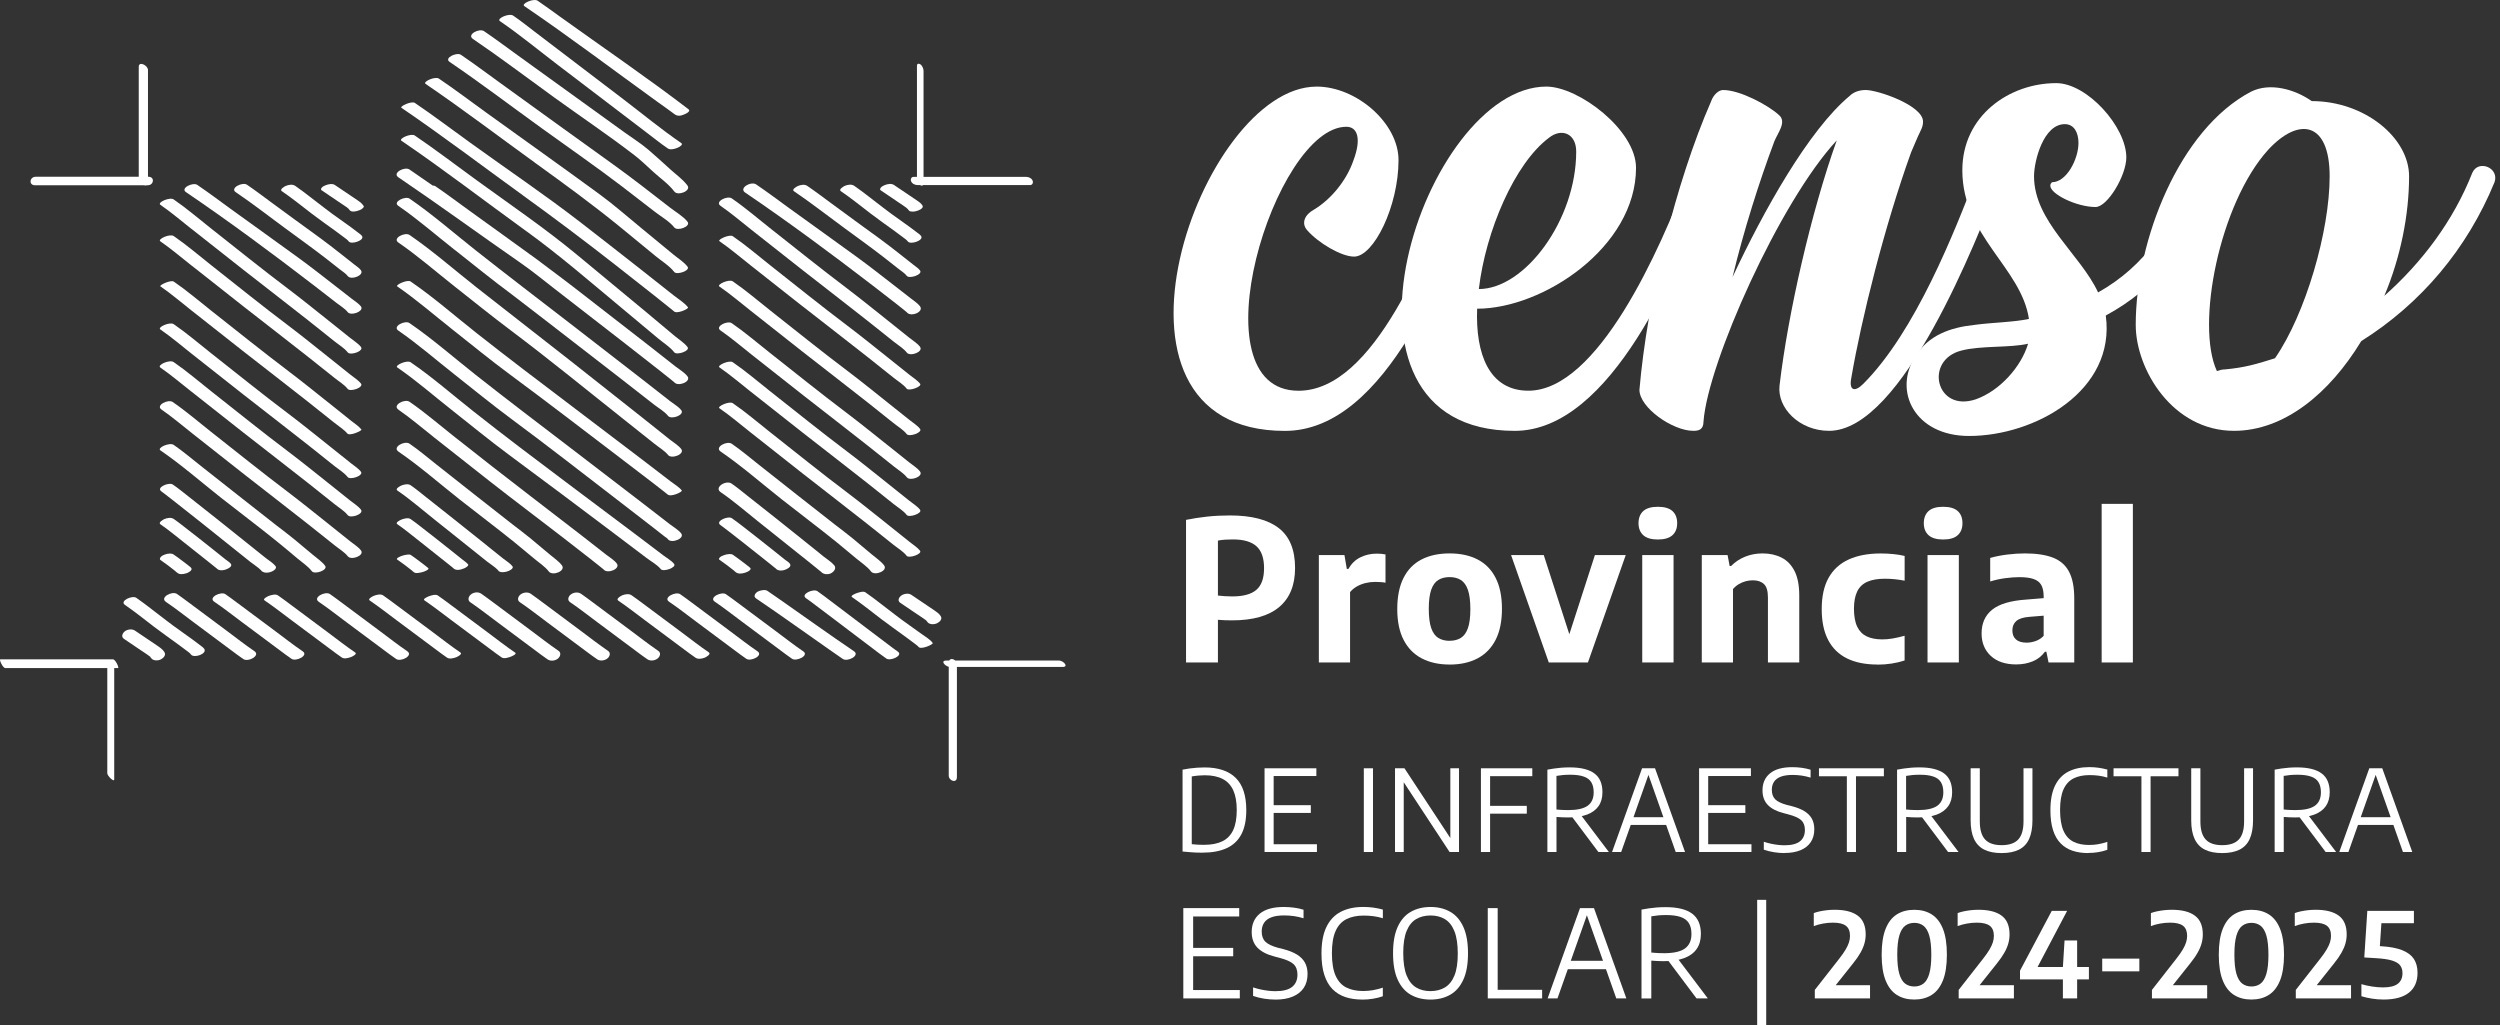 <svg width="178" height="73" viewBox="0 0 178 73" fill="none" xmlns="http://www.w3.org/2000/svg">
<rect x="0" y="0" width="178" height="73" fill="#333333" stroke="none"/>
<path d="M93.737 6.165C96.596 6.165 99.575 8.78 99.575 11.396C99.575 14.68 97.811 18.27 96.411 18.27C95.498 18.27 93.857 17.296 93.065 16.385C92.64 15.898 92.883 15.29 93.552 14.926C94.77 14.195 95.865 12.857 96.35 11.46C96.957 9.878 96.655 9.026 95.863 9.026C90.752 9.026 84.976 27.821 92.455 27.821C97.868 27.821 101.639 17.785 103.891 12.311C104.316 11.336 105.837 11.947 105.411 12.98C103.098 18.698 98.781 30.68 91.483 30.68C76.825 30.68 85.463 6.167 93.734 6.167L93.737 6.165Z" fill="white"/>
<path d="M110.098 6.165C112.408 6.165 116.485 9.267 116.485 11.944C116.485 17.601 109.854 21.98 105.172 21.98C105.049 25.203 106.024 27.818 108.821 27.818C113.747 27.818 118.187 17.844 120.257 12.308C120.621 11.275 122.203 11.944 121.777 12.978C119.587 18.939 114.721 30.677 107.849 30.677C93.191 30.677 101.403 6.165 110.1 6.165H110.098ZM105.293 20.58C108.577 20.58 112.226 15.654 112.226 10.788C112.226 9.511 111.193 9.085 110.28 9.814C107.847 11.637 105.78 16.444 105.293 20.58Z" fill="white"/>
<path d="M121.836 7.198C122.018 6.711 122.385 6.409 122.687 6.409C123.903 6.409 125.91 7.503 126.641 8.173C127.249 8.66 126.58 9.45 126.336 10.057C125.241 12.978 124.146 16.444 123.357 19.729C125.546 15.044 128.769 9.267 131.69 6.834C131.995 6.529 132.42 6.409 132.846 6.409C133.697 6.409 136.92 7.503 136.92 8.66C136.92 8.903 136.859 9.085 136.738 9.329C136.495 9.816 136.313 10.303 136.069 10.849C134.184 16.08 132.541 22.649 131.813 26.905C131.631 27.818 132.056 27.939 132.664 27.331C136.374 23.621 139.172 16.503 140.753 12.367C141.179 11.334 142.7 11.942 142.335 12.975C140.753 17.05 135.461 30.675 130.231 30.675C128.103 30.675 126.521 29.031 126.703 27.452C127.31 22.283 128.954 15.104 130.777 9.996C126.703 14.375 121.593 25.87 121.29 30.006C121.29 30.613 120.926 30.675 120.559 30.675C119.1 30.675 116.728 29.031 116.728 27.754C117.277 21.367 119.282 13.034 121.839 7.196L121.836 7.198Z" fill="white"/>
<path d="M136.372 25.385C137.284 23.865 138.866 23.316 140.569 23.134C141.907 22.952 143.307 22.952 144.461 22.708C143.913 19.06 139.718 16.808 139.718 12.124C139.718 8.232 143.064 5.919 146.407 5.919C148.597 5.919 151.394 9.022 151.394 11.211C151.394 12.488 150.056 14.739 149.205 14.739C147.866 14.739 145.982 13.826 145.982 13.219C145.982 13.098 146.043 13.037 146.102 12.975C147.136 12.975 147.987 11.332 147.987 10.178C147.987 9.447 147.682 8.839 147.013 8.839C145.492 8.839 144.823 11.455 144.823 12.55C144.823 15.773 148.108 18.085 149.385 20.821C152.731 18.937 154.677 16.016 155.892 12.367C156.197 11.334 157.777 11.88 157.474 12.916C155.954 17.539 153.52 20.519 149.931 22.465C150.661 27.816 144.882 31.041 140.198 31.041C136.306 31.041 134.785 27.818 136.367 25.385H136.372ZM139.656 24.959C136.979 25.629 137.831 29.4 140.69 28.426C142.392 27.818 143.913 26.113 144.4 24.472C143.123 24.777 141.054 24.593 139.656 24.959Z" fill="white"/>
<path d="M164.594 7.198C168.366 7.198 171.527 9.814 171.527 12.55C171.527 15.286 170.92 18.329 169.763 21.065C172.44 18.693 174.689 15.713 176.027 12.306C176.453 11.332 177.973 11.942 177.609 12.975C175.663 17.719 172.379 21.613 168.12 24.288C165.869 27.998 162.646 30.675 159.058 30.675C154.679 30.675 152.064 26.295 152.064 23.131C152.064 17.111 155.166 9.204 160.274 6.527C161.612 5.858 163.376 6.345 164.592 7.196L164.594 7.198ZM158.451 26.298C159.789 26.175 160.64 25.934 161.979 25.508C164.168 22.344 165.871 16.444 165.871 12.552C165.871 8.66 163.681 8.296 161.492 10.667C158.025 14.498 156.322 23.136 157.843 26.421C158.025 26.359 158.207 26.3 158.451 26.3V26.298Z" fill="white"/>
<path d="M37.484 16.465C39.855 18.18 42.066 20.105 44.318 21.975C45.171 22.685 46.025 23.396 46.874 24.11C47.228 24.408 47.72 24.709 48.004 25.082C48.184 25.319 49.16 24.981 48.952 24.709C48.725 24.413 48.34 24.172 48.056 23.936C47.344 23.335 46.63 22.739 45.916 22.145C44.296 20.795 42.672 19.45 41.045 18.109C38.761 16.224 36.308 14.555 33.911 12.815C32.456 11.757 31.021 10.66 29.531 9.648C29.264 9.466 28.361 9.873 28.583 10.022C31.608 12.079 34.516 14.323 37.481 16.465H37.484Z" fill="white"/>
<path d="M28.366 12.625C31.305 14.616 34.173 16.711 37.089 18.736C37.902 19.301 38.673 19.932 39.456 20.54C41.149 21.85 42.84 23.16 44.528 24.475C45.351 25.116 46.172 25.756 46.992 26.402C47.243 26.601 47.496 26.799 47.744 27C47.822 27.064 47.902 27.125 47.978 27.192C47.99 27.201 47.997 27.208 48.004 27.211C48.006 27.213 48.009 27.215 48.011 27.22C48.271 27.553 49.243 27.173 48.945 26.79C48.732 26.515 48.352 26.295 48.082 26.083C47.418 25.555 46.748 25.033 46.079 24.51C44.36 23.169 42.636 21.831 40.912 20.497C40.302 20.027 39.69 19.563 39.073 19.105C38.803 18.899 38.534 18.691 38.259 18.492C36.63 17.305 34.989 16.134 33.355 14.952C32.568 14.382 31.79 13.796 30.986 13.25C30.945 13.221 30.884 13.212 30.813 13.214C30.262 12.829 29.711 12.446 29.153 12.067C28.815 11.838 27.904 12.313 28.363 12.623L28.366 12.625Z" fill="white"/>
<path d="M48.541 34.919C48.342 34.664 48.007 34.475 47.753 34.279C47.11 33.78 46.462 33.285 45.817 32.794C44.088 31.474 42.355 30.162 40.622 28.849C38.385 27.156 36.15 25.465 33.946 23.727C32.39 22.5 30.874 21.166 29.238 20.043C29.004 19.883 28.136 20.292 28.283 20.391C29.649 21.33 30.922 22.441 32.222 23.467C33.582 24.541 34.925 25.643 36.32 26.674C38.938 28.608 41.518 30.594 44.107 32.566C44.909 33.177 45.708 33.787 46.505 34.399C46.751 34.588 46.994 34.778 47.238 34.969C47.309 35.026 47.38 35.085 47.453 35.139C47.474 35.156 47.578 35.258 47.526 35.191C47.718 35.437 48.619 35.019 48.541 34.919Z" fill="white"/>
<path d="M28.368 32.153C29.879 33.188 31.281 34.42 32.719 35.556C34.026 36.587 35.363 37.587 36.656 38.632C37.117 39.005 37.574 39.386 38.028 39.769C38.363 40.053 38.808 40.337 39.075 40.689C39.338 41.037 40.309 40.651 40.007 40.252C39.785 39.959 39.425 39.72 39.146 39.483C38.694 39.1 38.24 38.719 37.784 38.343C37.354 37.989 36.907 37.658 36.467 37.317C34.663 35.915 32.875 34.489 31.078 33.075C30.444 32.576 29.822 32.044 29.158 31.59C28.81 31.351 27.907 31.838 28.37 32.155L28.368 32.153Z" fill="white"/>
<path d="M29.773 40.796C29.948 40.772 30.122 40.732 30.286 40.658C30.347 40.632 30.401 40.602 30.456 40.562C30.489 40.54 30.506 40.512 30.508 40.474C30.513 40.455 30.418 40.391 30.406 40.379C30.338 40.323 30.267 40.268 30.196 40.212C29.992 40.053 29.787 39.897 29.579 39.746C29.468 39.665 29.356 39.585 29.243 39.509C29.184 39.469 29.049 39.486 28.987 39.49C28.857 39.505 28.715 39.538 28.593 39.583C28.541 39.601 28.15 39.753 28.283 39.843C28.652 40.091 29.006 40.365 29.356 40.642C29.359 40.651 29.363 40.663 29.378 40.673C29.415 40.701 29.453 40.729 29.491 40.755C29.496 40.76 29.503 40.76 29.51 40.765C29.512 40.767 29.517 40.77 29.52 40.774C29.52 40.774 29.515 40.77 29.512 40.767C29.59 40.81 29.687 40.805 29.775 40.793L29.773 40.796Z" fill="white"/>
<path d="M33.222 40.37C33.244 40.353 33.374 40.254 33.336 40.197C33.324 40.178 33.305 40.162 33.291 40.143C33.294 40.143 33.294 40.143 33.289 40.141C33.197 40.036 33.066 39.954 32.962 39.871C32.674 39.639 32.385 39.407 32.095 39.178C31.387 38.615 30.678 38.055 29.962 37.502C29.723 37.317 29.486 37.126 29.236 36.958C29.061 36.837 28.756 36.927 28.576 36.996C28.512 37.019 28.117 37.208 28.283 37.319C28.831 37.693 29.347 38.126 29.869 38.535C30.546 39.065 31.22 39.599 31.889 40.138C31.998 40.226 32.104 40.311 32.213 40.398C32.236 40.417 32.263 40.438 32.286 40.46C32.291 40.467 32.293 40.474 32.303 40.481C32.315 40.49 32.326 40.498 32.338 40.505C32.345 40.512 32.348 40.514 32.345 40.51C32.367 40.521 32.385 40.533 32.414 40.545C32.631 40.637 33.047 40.502 33.22 40.37H33.222Z" fill="white"/>
<path d="M35.5 40.658C35.5 40.658 35.514 40.668 35.523 40.673L35.528 40.677C35.687 40.777 35.88 40.741 36.058 40.703C36.178 40.677 36.635 40.502 36.476 40.304C36.306 40.093 36.013 39.923 35.805 39.755C35.266 39.32 34.724 38.887 34.183 38.452C32.91 37.435 31.638 36.421 30.359 35.414C29.99 35.123 29.626 34.815 29.238 34.55C29.054 34.425 28.765 34.494 28.574 34.569C28.503 34.598 28.11 34.803 28.29 34.924C29.217 35.556 30.075 36.31 30.953 37.005C32.196 37.993 33.438 38.984 34.677 39.98C34.916 40.171 35.244 40.365 35.464 40.599C35.469 40.618 35.481 40.637 35.504 40.656L35.5 40.658Z" fill="white"/>
<path d="M28.366 29.169C29.257 29.781 30.087 30.497 30.936 31.167C32.253 32.205 33.565 33.245 34.885 34.279C36.573 35.603 38.292 36.889 39.993 38.204C40.666 38.727 41.343 39.249 42.014 39.776C42.253 39.963 42.492 40.15 42.728 40.342C42.8 40.398 42.868 40.455 42.937 40.512C42.953 40.526 42.96 40.531 42.963 40.531C42.965 40.535 42.97 40.54 42.977 40.547C43.242 40.885 44.211 40.502 43.911 40.115C43.715 39.864 43.379 39.665 43.13 39.471C42.565 39.025 41.995 38.582 41.426 38.138C40.234 37.213 39.042 36.293 37.843 35.378C35.975 33.95 34.131 32.498 32.284 31.041C31.253 30.228 30.243 29.351 29.158 28.606C28.815 28.372 27.909 28.852 28.368 29.166L28.366 29.169Z" fill="white"/>
<path d="M47.2 39.521C46.559 39.032 45.916 38.544 45.27 38.06C43.594 36.795 41.913 35.536 40.231 34.279C38.035 32.635 35.857 30.985 33.705 29.287C32.229 28.121 30.789 26.856 29.236 25.792C28.976 25.612 28.077 26.019 28.285 26.161C29.602 27.064 30.827 28.135 32.08 29.124C33.466 30.216 34.833 31.342 36.252 32.392C38.754 34.241 41.241 36.111 43.726 37.982C44.495 38.561 45.266 39.14 46.03 39.724C46.342 39.963 46.798 40.207 47.044 40.519C47.221 40.746 48.196 40.405 47.995 40.15C47.801 39.904 47.446 39.713 47.2 39.523V39.521Z" fill="white"/>
<path d="M48.501 37.977C48.3 37.721 47.935 37.516 47.68 37.317C47.042 36.818 46.401 36.324 45.76 35.832C44.041 34.508 42.317 33.188 40.593 31.871C38.342 30.152 36.086 28.44 33.863 26.686C32.307 25.458 30.792 24.125 29.155 23.002C28.838 22.784 27.919 23.236 28.361 23.538C29.744 24.489 31.03 25.614 32.348 26.652C33.696 27.717 35.027 28.804 36.405 29.826C39.037 31.774 41.62 33.796 44.216 35.792C45.001 36.395 45.784 36.998 46.564 37.606C46.817 37.802 47.068 37.998 47.318 38.197C47.465 38.313 47.479 38.291 47.562 38.4C47.808 38.715 48.784 38.343 48.498 37.979L48.501 37.977Z" fill="white"/>
<path d="M48.501 31.966C48.295 31.701 47.931 31.488 47.671 31.28C47.039 30.772 46.406 30.268 45.772 29.764C44.057 28.402 42.338 27.047 40.619 25.692C38.389 23.936 36.141 22.205 33.913 20.448C32.34 19.209 30.808 17.861 29.158 16.728C28.836 16.508 27.919 16.962 28.363 17.267C29.747 18.218 31.033 19.343 32.35 20.381C33.7 21.448 35.041 22.529 36.417 23.562C39.068 25.553 41.641 27.66 44.237 29.72C45.022 30.341 45.805 30.963 46.588 31.59C46.912 31.85 47.354 32.117 47.564 32.392C47.81 32.711 48.787 32.337 48.501 31.968V31.966Z" fill="white"/>
<path d="M32.374 17.787C33.714 18.844 35.041 19.927 36.415 20.944C36.495 21.003 36.453 20.97 36.592 21.079C36.786 21.228 36.98 21.377 37.174 21.526C37.822 22.025 38.472 22.524 39.12 23.025C40.823 24.34 42.523 25.655 44.221 26.974C45.003 27.582 45.784 28.189 46.562 28.802C46.871 29.046 47.318 29.294 47.564 29.611C47.794 29.904 48.77 29.544 48.503 29.202C48.309 28.951 47.957 28.755 47.711 28.561C47.056 28.043 46.396 27.53 45.739 27.019C44.027 25.688 42.312 24.359 40.596 23.035C38.356 21.306 36.11 19.592 33.889 17.839C32.326 16.607 30.803 15.269 29.16 14.141C28.867 13.94 27.935 14.366 28.358 14.654C29.751 15.612 31.047 16.747 32.374 17.792V17.787Z" fill="white"/>
<path d="M46.76 7.215C47.191 7.525 47.63 7.827 48.054 8.149C48.054 8.149 48.054 8.149 48.056 8.149C48.061 8.154 48.068 8.156 48.073 8.161C48.191 8.236 48.328 8.253 48.468 8.229C48.557 8.215 49.279 7.976 49.016 7.775C46.027 5.489 42.901 3.361 39.844 1.166C39.323 0.792 38.808 0.409 38.278 0.05C37.997 -0.142 37.082 0.268 37.332 0.435C40.529 2.606 43.622 4.95 46.755 7.21L46.76 7.215ZM48.593 7.735C48.593 7.735 48.612 7.719 48.621 7.712C48.64 7.714 48.659 7.719 48.678 7.721C48.65 7.726 48.621 7.728 48.593 7.735Z" fill="white"/>
<path d="M39.74 4.64C41.797 6.208 43.852 7.778 45.911 9.341C46.458 9.755 46.994 10.192 47.562 10.578C47.85 10.774 48.77 10.367 48.505 10.185C47.08 9.211 45.734 8.095 44.36 7.049C42.303 5.482 40.248 3.911 38.188 2.348C37.642 1.935 37.105 1.497 36.538 1.112C36.249 0.915 35.33 1.322 35.594 1.504C37.02 2.478 38.366 3.595 39.74 4.64Z" fill="white"/>
<path d="M33.672 2.772C35.625 4.098 37.512 5.531 39.425 6.912C41.333 8.291 43.301 9.613 45.166 11.046C45.647 11.415 46.084 11.85 46.533 12.254C47.011 12.687 47.623 13.115 48.011 13.635C48.26 13.971 49.234 13.595 48.945 13.205C48.628 12.777 48.127 12.422 47.734 12.065C47.217 11.594 46.699 11.121 46.167 10.665C45.632 10.209 45.022 9.826 44.452 9.416C41.915 7.591 39.383 5.756 36.848 3.928C36.055 3.356 35.27 2.767 34.462 2.218C34.128 1.991 33.215 2.462 33.669 2.769L33.672 2.772Z" fill="white"/>
<path d="M32.01 4.406C34.261 5.936 36.434 7.589 38.64 9.18C40.525 10.542 42.511 11.916 44.299 13.283C45.074 13.876 45.847 14.472 46.618 15.073C47.051 15.411 47.666 15.756 48.009 16.194C48.236 16.482 49.212 16.125 48.95 15.787C48.65 15.401 48.111 15.096 47.732 14.801C47.039 14.259 46.342 13.723 45.644 13.186C44.984 12.68 44.32 12.183 43.644 11.698C40.976 9.788 38.321 7.858 35.66 5.94C34.715 5.259 33.781 4.555 32.816 3.9C32.525 3.701 31.593 4.124 32.012 4.408L32.01 4.406Z" fill="white"/>
<path d="M38.07 11.573C40.144 13.07 42.185 14.553 44.164 16.17C45.003 16.856 45.843 17.544 46.678 18.234C47.096 18.579 47.673 18.93 48.006 19.365C48.188 19.601 49.165 19.265 48.955 18.989C48.692 18.646 48.245 18.374 47.917 18.099C47.179 17.485 46.436 16.877 45.694 16.267C44.703 15.456 43.733 14.597 42.7 13.841C40.023 11.88 37.313 9.96 34.622 8.019C33.502 7.21 32.395 6.373 31.25 5.597C30.981 5.415 30.078 5.82 30.302 5.973C32.939 7.766 35.486 9.705 38.072 11.571L38.07 11.573Z" fill="white"/>
<path d="M37.2 13.888C39.465 15.522 41.679 17.189 43.88 18.913C44.795 19.629 45.713 20.348 46.623 21.072C46.94 21.323 47.257 21.576 47.571 21.829C47.671 21.909 47.959 22.138 47.971 22.152C48.163 22.398 49.066 21.982 48.985 21.881C48.723 21.543 48.283 21.285 47.952 21.02C47.176 20.403 46.396 19.788 45.616 19.175C44.178 18.045 42.738 16.917 41.291 15.799C38.746 13.836 36.067 12.029 33.461 10.147C32.156 9.206 30.87 8.232 29.538 7.328C29.302 7.168 28.436 7.577 28.583 7.676C31.508 9.665 34.334 11.817 37.202 13.886L37.2 13.888Z" fill="white"/>
<path d="M53.057 13.711C56.153 15.815 59.184 18.059 62.152 20.341C62.689 20.753 63.223 21.166 63.758 21.585C63.954 21.739 64.148 21.892 64.342 22.049C64.405 22.101 64.469 22.15 64.531 22.205C64.55 22.221 64.561 22.231 64.566 22.235C64.566 22.235 64.566 22.235 64.569 22.24C64.85 22.599 65.817 22.202 65.498 21.796C65.325 21.576 65.044 21.403 64.829 21.23C64.372 20.869 63.911 20.512 63.45 20.157C62.675 19.558 61.906 18.951 61.114 18.374C59.484 17.187 57.843 16.016 56.209 14.834C55.422 14.264 54.644 13.678 53.84 13.131C53.474 12.883 52.582 13.391 53.057 13.713V13.711Z" fill="white"/>
<path d="M60.092 16.217C61.031 16.905 61.975 17.584 62.897 18.296C63.266 18.582 63.632 18.868 63.996 19.159C64.176 19.303 64.42 19.45 64.559 19.637C64.739 19.88 65.72 19.547 65.507 19.258C65.394 19.102 65.198 18.984 65.049 18.863C64.748 18.622 64.446 18.386 64.143 18.149C63.642 17.759 63.143 17.359 62.627 16.988C61.471 16.156 60.324 15.312 59.175 14.467C58.61 14.054 58.052 13.626 57.47 13.231C57.283 13.103 56.999 13.164 56.805 13.245C56.732 13.276 56.342 13.488 56.524 13.611C57.742 14.439 58.908 15.347 60.092 16.217Z" fill="white"/>
<path d="M51.227 20.403C51.993 20.93 52.71 21.545 53.441 22.119C54.67 23.087 55.895 24.058 57.125 25.026C58.666 26.239 60.225 27.426 61.762 28.643C62.379 29.133 62.996 29.622 63.611 30.117C63.909 30.358 64.32 30.599 64.557 30.907C64.734 31.134 65.708 30.798 65.507 30.535C65.314 30.285 64.98 30.086 64.737 29.887C64.219 29.466 63.696 29.05 63.171 28.637C62.23 27.889 61.294 27.128 60.334 26.404C58.475 25.004 56.663 23.541 54.836 22.101C53.958 21.408 53.098 20.665 52.173 20.031C51.913 19.852 51.012 20.256 51.222 20.403H51.227Z" fill="white"/>
<path d="M51.307 32.148C52.819 33.184 54.221 34.416 55.658 35.551C56.966 36.582 58.302 37.582 59.596 38.627C60.057 39.001 60.513 39.382 60.967 39.765C61.303 40.048 61.748 40.332 62.015 40.687C62.27 41.025 63.242 40.644 62.949 40.254C62.727 39.961 62.367 39.724 62.088 39.488C61.636 39.105 61.182 38.724 60.726 38.348C60.296 37.993 59.849 37.662 59.409 37.322C57.605 35.92 55.817 34.494 54.02 33.08C53.386 32.581 52.764 32.049 52.1 31.595C51.761 31.363 50.853 31.838 51.31 32.15L51.307 32.148Z" fill="white"/>
<path d="M52.852 40.824C52.977 40.807 53.126 40.76 53.237 40.701C53.268 40.682 53.301 40.663 53.332 40.644C53.379 40.616 53.414 40.578 53.44 40.528C53.45 40.481 53.45 40.467 53.412 40.429C53.407 40.424 53.405 40.422 53.4 40.417C53.381 40.401 53.362 40.386 53.343 40.37C53.275 40.313 53.204 40.259 53.133 40.204C52.93 40.046 52.726 39.89 52.518 39.739C52.407 39.656 52.294 39.575 52.178 39.497C52.104 39.448 51.998 39.448 51.915 39.45C51.785 39.457 51.641 39.488 51.52 39.538C51.426 39.575 51.305 39.62 51.239 39.703C51.203 39.746 51.161 39.814 51.225 39.857C51.591 40.105 51.946 40.377 52.291 40.651C52.298 40.663 52.303 40.675 52.317 40.687C52.355 40.715 52.393 40.744 52.433 40.772C52.438 40.777 52.445 40.777 52.452 40.781C52.454 40.784 52.459 40.786 52.462 40.791C52.462 40.791 52.459 40.786 52.457 40.784C52.575 40.852 52.717 40.84 52.849 40.824H52.852Z" fill="white"/>
<path d="M55.174 40.427C55.188 40.438 55.205 40.45 55.221 40.462C55.23 40.474 55.235 40.486 55.249 40.498C55.285 40.524 55.325 40.562 55.365 40.578C55.628 40.689 55.964 40.578 56.176 40.415C56.273 40.342 56.309 40.235 56.24 40.136C56.164 40.022 55.985 39.925 55.878 39.84C55.588 39.606 55.294 39.372 55.001 39.138C54.294 38.578 53.587 38.017 52.873 37.466C52.62 37.272 52.369 37.074 52.104 36.894C51.835 36.712 50.901 37.109 51.293 37.381C51.277 37.369 51.237 37.341 51.284 37.376C51.3 37.388 51.317 37.4 51.334 37.412C51.381 37.447 51.428 37.483 51.475 37.518C51.601 37.613 51.726 37.707 51.851 37.804C52.185 38.06 52.514 38.317 52.844 38.578C53.516 39.105 54.188 39.637 54.855 40.171C54.959 40.256 55.065 40.339 55.169 40.427H55.174ZM56.193 40.1C56.193 40.1 56.179 40.093 56.174 40.089C56.193 40.098 56.257 40.15 56.193 40.1Z" fill="white"/>
<path d="M51.315 35.045C52.242 35.676 53.1 36.43 53.977 37.126C55.214 38.109 56.451 39.093 57.683 40.084C57.888 40.249 58.094 40.415 58.3 40.583C58.359 40.63 58.416 40.68 58.477 40.727C58.491 40.741 58.506 40.755 58.522 40.77C58.522 40.77 58.522 40.77 58.522 40.772C58.522 40.772 58.525 40.774 58.527 40.777C58.678 40.89 58.86 40.902 59.042 40.864C59.269 40.817 59.608 40.512 59.404 40.259C59.213 40.02 58.908 39.838 58.673 39.649C58.137 39.216 57.597 38.786 57.061 38.353C55.782 37.329 54.5 36.305 53.209 35.293C52.84 35.002 52.476 34.695 52.088 34.43C51.688 34.158 50.82 34.707 51.312 35.042L51.315 35.045Z" fill="white"/>
<path d="M58.522 40.772C58.549 40.798 58.558 40.815 58.522 40.772V40.772Z" fill="white"/>
<path d="M64.739 38.563C64.221 38.142 63.698 37.726 63.173 37.312C62.232 36.565 61.296 35.804 60.336 35.08C58.477 33.68 56.666 32.217 54.838 30.776C53.961 30.084 53.1 29.341 52.175 28.707C51.927 28.537 51.038 28.942 51.222 29.067C51.989 29.594 52.705 30.209 53.436 30.784C54.665 31.751 55.89 32.723 57.12 33.69C58.662 34.903 60.22 36.09 61.757 37.308C62.374 37.797 62.991 38.287 63.606 38.781C63.904 39.022 64.316 39.263 64.552 39.571C64.715 39.781 65.687 39.445 65.505 39.211C65.311 38.961 64.978 38.762 64.734 38.563H64.739Z" fill="white"/>
<path d="M65.51 36.296C65.316 36.045 64.982 35.846 64.739 35.648C64.221 35.227 63.698 34.811 63.173 34.397C62.232 33.65 61.296 32.888 60.336 32.164C58.477 30.765 56.666 29.301 54.838 27.861C53.961 27.168 53.1 26.425 52.175 25.792C51.918 25.614 51.024 26.021 51.225 26.158C51.991 26.686 52.707 27.3 53.438 27.875C54.668 28.842 55.893 29.814 57.122 30.781C58.664 31.994 60.222 33.181 61.759 34.399C62.377 34.889 62.994 35.378 63.608 35.872C63.907 36.114 64.318 36.355 64.554 36.662C64.727 36.884 65.701 36.546 65.505 36.296H65.51Z" fill="white"/>
<path d="M65.503 33.567C65.309 33.314 64.978 33.117 64.732 32.919C64.197 32.486 63.66 32.058 63.121 31.633C62.175 30.883 61.237 30.122 60.274 29.393C58.42 27.993 56.611 26.537 54.788 25.099C53.901 24.401 53.034 23.652 52.102 23.011C51.802 22.805 50.875 23.238 51.303 23.531C52.076 24.063 52.8 24.683 53.535 25.264C54.748 26.22 55.961 27.18 57.177 28.135C58.704 29.336 60.248 30.514 61.771 31.72C62.4 32.219 63.029 32.718 63.656 33.221C63.944 33.453 64.337 33.687 64.566 33.983C64.798 34.283 65.777 33.922 65.505 33.572L65.503 33.567Z" fill="white"/>
<path d="M57.125 21.793C58.666 23.006 60.225 24.193 61.762 25.411C62.379 25.901 62.996 26.39 63.611 26.884C63.909 27.125 64.32 27.367 64.557 27.674C64.708 27.868 65.673 27.532 65.512 27.324C65.318 27.073 64.985 26.875 64.741 26.676C64.223 26.255 63.701 25.839 63.176 25.425C62.235 24.678 61.298 23.917 60.338 23.193C58.48 21.793 56.668 20.329 54.84 18.889C53.963 18.196 53.102 17.454 52.178 16.82C51.941 16.657 51.069 17.064 51.222 17.17C51.991 17.698 52.705 18.312 53.436 18.887C54.665 19.854 55.893 20.826 57.12 21.793H57.125Z" fill="white"/>
<path d="M51.303 14.656C52.071 15.184 52.785 15.799 53.516 16.373C54.732 17.329 55.942 18.289 57.158 19.244C58.683 20.443 60.225 21.618 61.748 22.824C62.384 23.328 63.022 23.834 63.654 24.342C63.942 24.574 64.335 24.808 64.564 25.104C64.805 25.413 65.779 25.047 65.5 24.685C65.306 24.432 64.975 24.236 64.729 24.037C64.202 23.609 63.672 23.188 63.14 22.765C62.187 22.008 61.242 21.242 60.272 20.507C58.428 19.112 56.623 17.662 54.807 16.229C53.913 15.524 53.038 14.768 52.1 14.124C51.788 13.909 50.865 14.356 51.303 14.654V14.656Z" fill="white"/>
<path d="M59.872 13.614C60.601 14.108 61.289 14.671 61.989 15.205C62.554 15.636 63.133 16.042 63.708 16.458C63.904 16.6 64.1 16.744 64.292 16.893C64.403 16.981 64.552 17.071 64.635 17.189C64.817 17.447 65.801 17.116 65.581 16.804C65.517 16.711 65.408 16.64 65.321 16.574C65.15 16.439 64.975 16.309 64.8 16.182C64.531 15.983 64.257 15.787 63.982 15.595C63.256 15.094 62.566 14.538 61.866 14.004C61.52 13.741 61.178 13.472 60.818 13.228C60.627 13.098 60.352 13.148 60.149 13.233C60.071 13.266 59.683 13.488 59.872 13.616V13.614Z" fill="white"/>
<path d="M63.788 14.283C63.963 14.401 64.141 14.519 64.316 14.638C64.467 14.739 64.621 14.841 64.722 14.997C64.763 15.061 64.935 15.066 64.99 15.066C65.12 15.066 65.269 15.033 65.387 14.983C65.486 14.94 65.597 14.888 65.663 14.801C65.713 14.737 65.713 14.687 65.671 14.619C65.574 14.467 65.427 14.368 65.28 14.269C65.098 14.146 64.919 14.025 64.737 13.902C64.375 13.659 64.01 13.413 63.649 13.169C63.464 13.044 63.176 13.101 62.984 13.183C62.885 13.226 62.774 13.278 62.708 13.365C62.672 13.415 62.634 13.503 62.7 13.547C63.062 13.791 63.426 14.037 63.788 14.281V14.283Z" fill="white"/>
<path d="M60.802 46.367C59.04 45.177 57.316 43.931 55.573 42.716C55.264 42.498 54.954 42.281 54.639 42.068C54.542 42.004 54.401 41.997 54.254 42.028C54.06 42.056 53.852 42.134 53.764 42.309C53.698 42.411 53.705 42.524 53.847 42.619C55.609 43.808 57.333 45.054 59.075 46.27C59.385 46.487 59.695 46.705 60.01 46.918C60.343 47.142 61.253 46.674 60.802 46.367Z" fill="white"/>
<path d="M63.921 46.39C63.675 46.222 63.493 46.081 63.221 45.875C62.788 45.551 62.358 45.225 61.927 44.898C60.986 44.187 60.047 43.47 59.104 42.761C58.803 42.534 58.503 42.302 58.194 42.089C57.907 41.895 56.973 42.311 57.389 42.593C57.635 42.761 57.818 42.903 58.089 43.108C58.522 43.432 58.953 43.758 59.383 44.085C60.324 44.797 61.263 45.513 62.206 46.222C62.507 46.45 62.807 46.681 63.117 46.894C63.403 47.088 64.337 46.672 63.921 46.39Z" fill="white"/>
<path d="M57.193 46.376C56.526 45.925 55.888 45.421 55.242 44.941C54.341 44.269 53.443 43.595 52.537 42.926C52.256 42.718 51.977 42.505 51.686 42.307C51.374 42.096 50.452 42.541 50.889 42.836C51.556 43.288 52.194 43.792 52.84 44.272C53.741 44.943 54.639 45.617 55.545 46.286C55.826 46.494 56.105 46.71 56.396 46.906C56.708 47.116 57.631 46.672 57.193 46.376Z" fill="white"/>
<path d="M53.937 46.376C53.27 45.925 52.632 45.421 51.986 44.941C51.085 44.269 50.187 43.595 49.281 42.926C49 42.718 48.721 42.505 48.43 42.307C48.115 42.094 47.195 42.541 47.633 42.839C48.3 43.29 48.938 43.794 49.584 44.274C50.485 44.946 51.383 45.62 52.289 46.289C52.57 46.497 52.849 46.71 53.14 46.908C53.455 47.121 54.374 46.674 53.937 46.376Z" fill="white"/>
<path d="M46.871 46.343C46.205 45.891 45.566 45.388 44.92 44.908C44.02 44.236 43.121 43.562 42.215 42.893C41.934 42.685 41.655 42.472 41.364 42.273C41.151 42.129 40.832 42.177 40.636 42.33C40.465 42.463 40.373 42.727 40.586 42.872C41.253 43.323 41.891 43.827 42.537 44.307C43.438 44.979 44.337 45.653 45.242 46.322C45.523 46.53 45.803 46.745 46.093 46.941C46.306 47.086 46.626 47.038 46.822 46.885C46.992 46.752 47.084 46.487 46.871 46.343Z" fill="white"/>
<path d="M43.294 46.343C42.627 45.891 41.988 45.388 41.343 44.908C40.442 44.236 39.543 43.562 38.638 42.893C38.356 42.685 38.077 42.472 37.786 42.273C37.574 42.129 37.254 42.177 37.058 42.33C36.888 42.463 36.796 42.727 37.008 42.872C37.675 43.323 38.314 43.827 38.959 44.307C39.86 44.979 40.759 45.653 41.664 46.322C41.946 46.53 42.225 46.743 42.516 46.941C42.728 47.086 43.048 47.038 43.244 46.885C43.414 46.752 43.507 46.487 43.294 46.343Z" fill="white"/>
<path d="M39.768 46.338C39.101 45.887 38.463 45.383 37.817 44.903C36.916 44.231 36.018 43.557 35.112 42.888C34.831 42.68 34.551 42.467 34.261 42.269C34.045 42.122 33.729 42.165 33.53 42.323C33.36 42.458 33.267 42.732 33.483 42.879C34.15 43.331 34.788 43.834 35.434 44.314C36.334 44.986 37.233 45.66 38.139 46.329C38.42 46.537 38.699 46.752 38.99 46.949C39.205 47.095 39.522 47.053 39.721 46.894C39.891 46.759 39.983 46.485 39.768 46.338Z" fill="white"/>
<path d="M34.731 45.033C33.83 44.361 32.932 43.688 32.026 43.018C31.745 42.81 31.466 42.597 31.175 42.399C31.012 42.288 30.685 42.399 30.522 42.46C30.465 42.482 30.073 42.645 30.217 42.744C30.884 43.196 31.522 43.699 32.168 44.179C33.069 44.851 33.967 45.525 34.873 46.194C35.154 46.402 35.434 46.617 35.724 46.814C35.888 46.925 36.214 46.814 36.377 46.752C36.434 46.731 36.826 46.568 36.682 46.468C36.015 46.017 35.377 45.513 34.731 45.033Z" fill="white"/>
<path d="M30.832 45.024C29.931 44.352 29.032 43.678 28.127 43.009C27.845 42.801 27.566 42.588 27.275 42.389C27.096 42.269 26.798 42.352 26.616 42.422C26.549 42.449 26.157 42.64 26.325 42.756C26.992 43.208 27.63 43.711 28.276 44.191C29.177 44.863 30.075 45.537 30.981 46.206C31.262 46.414 31.541 46.627 31.832 46.825C32.012 46.946 32.31 46.863 32.492 46.792C32.558 46.766 32.951 46.575 32.783 46.459C32.116 46.007 31.477 45.504 30.832 45.024Z" fill="white"/>
<path d="M28.997 46.367C28.33 45.915 27.692 45.411 27.046 44.931C26.145 44.26 25.247 43.586 24.341 42.917C24.059 42.709 23.78 42.496 23.49 42.297C23.154 42.07 22.243 42.541 22.697 42.85C23.364 43.302 24.003 43.806 24.648 44.286C25.549 44.957 26.448 45.631 27.353 46.3C27.635 46.509 27.914 46.721 28.205 46.92C28.541 47.147 29.451 46.676 28.997 46.367Z" fill="white"/>
<path d="M23.345 45.026C22.444 44.354 21.546 43.681 20.64 43.011C20.359 42.803 20.08 42.59 19.789 42.392C19.614 42.273 19.309 42.366 19.131 42.432C19.068 42.456 18.675 42.64 18.836 42.749C19.503 43.2 20.141 43.704 20.787 44.184C21.688 44.856 22.586 45.53 23.492 46.199C23.773 46.407 24.052 46.622 24.343 46.818C24.518 46.937 24.823 46.844 25.001 46.778C25.064 46.755 25.457 46.57 25.296 46.461C24.629 46.01 23.991 45.506 23.345 45.026Z" fill="white"/>
<path d="M21.553 46.374C20.886 45.922 20.248 45.419 19.602 44.938C18.701 44.267 17.802 43.593 16.897 42.924C16.616 42.716 16.336 42.501 16.046 42.304C15.729 42.089 14.809 42.541 15.249 42.839C15.915 43.29 16.554 43.794 17.2 44.274C18.101 44.946 18.999 45.62 19.905 46.289C20.186 46.497 20.465 46.71 20.756 46.908C21.073 47.123 21.993 46.672 21.553 46.374Z" fill="white"/>
<path d="M18.11 46.36C17.443 45.908 16.805 45.404 16.159 44.924C15.258 44.253 14.36 43.579 13.454 42.91C13.172 42.702 12.893 42.489 12.603 42.29C12.253 42.054 11.352 42.541 11.815 42.855C12.482 43.307 13.12 43.81 13.766 44.291C14.667 44.962 15.566 45.636 16.471 46.305C16.753 46.513 17.032 46.728 17.323 46.925C17.672 47.161 18.573 46.674 18.11 46.36Z" fill="white"/>
<path d="M48.52 45.014C47.619 44.343 46.72 43.669 45.814 42.999C45.533 42.791 45.254 42.578 44.963 42.38C44.774 42.252 44.495 42.309 44.296 42.389C44.221 42.42 43.833 42.635 44.015 42.761C44.682 43.212 45.32 43.716 45.966 44.196C46.867 44.867 47.765 45.541 48.671 46.211C48.952 46.419 49.231 46.632 49.522 46.83C49.711 46.958 49.99 46.901 50.189 46.821C50.265 46.79 50.653 46.575 50.47 46.45C49.804 45.998 49.165 45.494 48.52 45.014Z" fill="white"/>
<path d="M65.642 45.158C65.358 44.95 65.075 44.745 64.786 44.544C64.067 44.047 63.384 43.496 62.686 42.966C62.334 42.699 61.984 42.422 61.617 42.174C61.461 42.068 61.126 42.186 60.967 42.243C60.913 42.262 60.523 42.418 60.66 42.512C61.381 43.002 62.06 43.557 62.755 44.085C63.315 44.511 63.888 44.913 64.455 45.326C64.658 45.475 64.862 45.624 65.063 45.778C65.162 45.856 65.347 45.984 65.396 46.055C65.559 46.289 66.477 45.875 66.411 45.783C66.231 45.527 65.89 45.338 65.644 45.156L65.642 45.158Z" fill="white"/>
<path d="M66.545 43.47C66.361 43.345 66.174 43.219 65.987 43.094C65.618 42.846 65.25 42.597 64.883 42.349C64.68 42.212 64.341 42.271 64.157 42.415C63.994 42.543 63.885 42.775 64.098 42.919C64.455 43.16 64.812 43.401 65.169 43.643C65.344 43.761 65.522 43.879 65.697 43.997C65.77 44.047 65.846 44.097 65.914 44.151C65.916 44.151 65.926 44.16 65.935 44.168C65.945 44.177 65.957 44.189 65.959 44.191C65.992 44.227 66.02 44.262 66.046 44.302C66.101 44.388 66.24 44.428 66.333 44.44C66.46 44.454 66.619 44.428 66.732 44.369C66.917 44.274 67.115 44.08 66.978 43.865C66.872 43.699 66.706 43.579 66.545 43.47Z" fill="white"/>
<path d="M11.269 46.019C11.085 45.894 10.898 45.769 10.711 45.643C10.342 45.395 9.973 45.147 9.607 44.898C9.399 44.759 9.067 44.804 8.878 44.957C8.715 45.092 8.609 45.34 8.826 45.487C9.183 45.728 9.54 45.969 9.897 46.211C10.072 46.329 10.25 46.447 10.425 46.565C10.498 46.615 10.574 46.665 10.642 46.719C10.656 46.731 10.673 46.745 10.687 46.757C10.716 46.795 10.746 46.828 10.772 46.868C10.829 46.956 10.964 47.003 11.061 47.015C11.189 47.031 11.347 47.005 11.46 46.946C11.652 46.844 11.841 46.636 11.699 46.419C11.591 46.253 11.427 46.128 11.264 46.019H11.269Z" fill="white"/>
<path d="M14.26 45.948C14.085 45.811 13.908 45.679 13.728 45.549C13.444 45.34 13.161 45.135 12.872 44.934C12.161 44.442 11.484 43.896 10.796 43.373C10.437 43.099 10.077 42.82 9.704 42.564C9.415 42.368 8.483 42.789 8.9 43.073C9.614 43.557 10.285 44.108 10.971 44.629C11.539 45.059 12.118 45.468 12.695 45.887C12.889 46.026 13.08 46.168 13.27 46.315C13.376 46.398 13.515 46.485 13.596 46.599C13.804 46.894 14.785 46.547 14.537 46.192C14.468 46.095 14.352 46.019 14.26 45.948Z" fill="white"/>
<path d="M13.243 13.68C16.339 15.784 19.37 18.029 22.338 20.311C22.877 20.724 23.414 21.138 23.948 21.559C24.206 21.762 24.554 21.963 24.757 22.224C24.972 22.5 25.823 22.209 25.734 21.89C25.734 21.888 25.734 21.883 25.734 21.881C25.727 21.857 25.715 21.833 25.696 21.812C25.528 21.597 25.242 21.429 25.031 21.261C24.575 20.899 24.114 20.542 23.653 20.188C22.877 19.589 22.109 18.982 21.316 18.404C19.687 17.218 18.046 16.047 16.412 14.865C15.625 14.295 14.847 13.708 14.043 13.162C13.742 12.959 12.816 13.391 13.243 13.682V13.68Z" fill="white"/>
<path d="M16.793 13.687C18.011 14.515 19.176 15.423 20.361 16.293C21.288 16.974 22.222 17.643 23.133 18.345C23.494 18.625 23.854 18.906 24.211 19.19C24.386 19.329 24.622 19.471 24.757 19.653C24.991 19.97 25.968 19.606 25.693 19.235C25.575 19.074 25.367 18.946 25.213 18.823C24.908 18.577 24.601 18.336 24.291 18.095C23.78 17.698 23.274 17.293 22.749 16.915C21.591 16.08 20.442 15.233 19.29 14.389C18.725 13.976 18.167 13.547 17.585 13.153C17.268 12.937 16.348 13.387 16.788 13.687H16.793Z" fill="white"/>
<path d="M25.003 29.961C24.478 29.535 23.948 29.114 23.419 28.693C22.466 27.936 21.52 27.17 20.55 26.435C18.706 25.04 16.902 23.59 15.086 22.157C14.192 21.453 13.317 20.696 12.378 20.053C12.156 19.901 11.314 20.315 11.418 20.386C12.184 20.913 12.901 21.528 13.631 22.103C14.847 23.058 16.057 24.018 17.273 24.974C18.798 26.172 20.34 27.35 21.863 28.554C22.499 29.057 23.135 29.561 23.766 30.069C24.05 30.299 24.535 30.618 24.722 30.857C24.897 31.084 25.788 30.654 25.736 30.585C25.547 30.341 25.242 30.152 25.003 29.961Z" fill="white"/>
<path d="M15.776 35.47C17.091 36.508 18.439 37.513 19.739 38.568C20.222 38.958 20.695 39.355 21.168 39.755C21.501 40.036 21.936 40.318 22.201 40.668C22.402 40.935 23.383 40.59 23.144 40.275C22.92 39.98 22.555 39.741 22.276 39.502C21.841 39.131 21.402 38.764 20.959 38.403C20.541 38.057 20.106 37.738 19.678 37.405C17.859 35.991 16.06 34.555 14.248 33.132C13.627 32.645 13.019 32.122 12.366 31.675C12.078 31.476 11.155 31.886 11.423 32.068C12.934 33.103 14.336 34.335 15.774 35.47H15.776Z" fill="white"/>
<path d="M13.598 40.415C13.579 40.396 13.558 40.377 13.534 40.358C13.466 40.301 13.395 40.247 13.324 40.193C13.12 40.034 12.917 39.878 12.709 39.727C12.598 39.644 12.484 39.564 12.369 39.486C12.283 39.429 12.201 39.412 12.099 39.412C11.969 39.412 11.82 39.443 11.702 39.495C11.605 39.538 11.486 39.59 11.427 39.682C11.394 39.734 11.354 39.824 11.423 39.871C11.789 40.119 12.144 40.391 12.489 40.666C12.496 40.677 12.501 40.689 12.515 40.701C12.553 40.729 12.591 40.758 12.631 40.786C12.638 40.791 12.645 40.798 12.655 40.803C12.676 40.817 12.702 40.836 12.723 40.845C12.825 40.89 12.948 40.883 13.054 40.869C13.18 40.852 13.331 40.807 13.44 40.741C13.513 40.696 13.617 40.632 13.636 40.543C13.648 40.486 13.627 40.45 13.596 40.417C13.596 40.417 13.596 40.417 13.594 40.417L13.598 40.415Z" fill="white"/>
<path d="M15.364 40.42C15.379 40.431 15.398 40.443 15.414 40.455C15.421 40.467 15.428 40.479 15.443 40.49C15.478 40.517 15.516 40.547 15.556 40.566C15.802 40.67 16.166 40.55 16.365 40.398C16.457 40.33 16.502 40.242 16.436 40.143C16.433 40.138 16.429 40.136 16.424 40.131C16.417 40.129 16.405 40.122 16.395 40.115C16.405 40.119 16.415 40.124 16.422 40.126C16.339 40.02 16.176 39.928 16.076 39.847C15.786 39.613 15.492 39.379 15.199 39.145C14.497 38.587 13.794 38.031 13.083 37.483C12.848 37.301 12.614 37.114 12.368 36.948C12.179 36.821 11.9 36.877 11.702 36.958C11.626 36.989 11.238 37.206 11.423 37.331C11.978 37.707 12.496 38.145 13.024 38.559C13.697 39.088 14.369 39.62 15.038 40.157C15.147 40.245 15.256 40.332 15.364 40.42Z" fill="white"/>
<path d="M16.422 40.124C16.422 40.124 16.424 40.127 16.427 40.129C16.437 40.134 16.44 40.134 16.422 40.124Z" fill="white"/>
<path d="M18.592 40.606C18.599 40.628 18.614 40.651 18.64 40.67C18.647 40.675 18.654 40.677 18.659 40.682C18.661 40.684 18.663 40.687 18.666 40.691C18.666 40.691 18.666 40.691 18.668 40.689C18.831 40.796 19.011 40.788 19.205 40.746C19.351 40.715 19.784 40.512 19.609 40.294C19.434 40.077 19.134 39.904 18.919 39.731C18.375 39.294 17.831 38.859 17.287 38.422C16.01 37.4 14.733 36.381 13.447 35.371C13.069 35.075 12.697 34.766 12.3 34.496C12.028 34.312 11.089 34.711 11.491 34.986C11.383 34.912 11.531 35.016 11.562 35.04C11.631 35.092 11.699 35.144 11.768 35.196C11.971 35.352 12.175 35.513 12.378 35.671C12.967 36.133 13.556 36.598 14.142 37.064C15.374 38.043 16.604 39.025 17.828 40.011C18.06 40.197 18.375 40.384 18.59 40.606H18.592ZM19.581 40.273C19.567 40.261 19.55 40.254 19.536 40.247H19.541C19.576 40.266 19.623 40.306 19.581 40.273Z" fill="white"/>
<path d="M24.92 38.53C24.395 38.105 23.866 37.684 23.336 37.263C22.383 36.506 21.437 35.74 20.468 35.005C18.623 33.609 16.819 32.16 15.003 30.727C14.109 30.022 13.234 29.265 12.295 28.622C11.976 28.402 11.059 28.856 11.501 29.161C12.267 29.689 12.983 30.303 13.714 30.878C14.93 31.834 16.14 32.794 17.356 33.749C18.881 34.948 20.423 36.125 21.945 37.329C22.582 37.833 23.218 38.336 23.849 38.845C24.135 39.077 24.532 39.311 24.762 39.606C25.008 39.923 25.982 39.552 25.698 39.185C25.502 38.932 25.171 38.734 24.923 38.533L24.92 38.53Z" fill="white"/>
<path d="M13.638 27.889C14.868 28.856 16.093 29.828 17.323 30.795C18.864 32.008 20.423 33.196 21.96 34.413C22.577 34.903 23.194 35.392 23.809 35.886C24.107 36.128 24.518 36.369 24.755 36.676C24.96 36.941 25.939 36.596 25.698 36.284C25.504 36.033 25.171 35.834 24.927 35.636C24.409 35.215 23.887 34.799 23.362 34.385C22.421 33.638 21.484 32.876 20.524 32.153C18.666 30.753 16.854 29.289 15.026 27.849C14.149 27.156 13.288 26.414 12.364 25.78C12.075 25.581 11.153 25.99 11.42 26.172C12.189 26.7 12.903 27.315 13.636 27.889H13.638Z" fill="white"/>
<path d="M24.93 32.935C24.412 32.514 23.889 32.098 23.364 31.684C22.423 30.937 21.487 30.176 20.527 29.452C18.668 28.052 16.857 26.589 15.029 25.149C14.152 24.456 13.291 23.713 12.366 23.079C12.094 22.893 11.186 23.299 11.418 23.458C12.186 23.985 12.901 24.6 13.631 25.175C14.861 26.142 16.086 27.114 17.315 28.081C18.857 29.294 20.416 30.481 21.953 31.699C22.57 32.188 23.187 32.678 23.802 33.172C24.1 33.413 24.511 33.654 24.748 33.962C24.934 34.203 25.913 33.862 25.696 33.583C25.502 33.333 25.169 33.134 24.925 32.935H24.93Z" fill="white"/>
<path d="M13.636 18.901C14.866 19.868 16.09 20.84 17.32 21.807C18.862 23.02 20.42 24.207 21.957 25.425C22.574 25.915 23.192 26.404 23.806 26.898C24.104 27.14 24.516 27.381 24.752 27.688C24.939 27.927 25.916 27.589 25.701 27.31C25.507 27.059 25.173 26.861 24.93 26.662C24.412 26.241 23.889 25.825 23.364 25.411C22.423 24.664 21.487 23.902 20.527 23.179C18.668 21.779 16.857 20.315 15.029 18.875C14.152 18.182 13.291 17.44 12.366 16.806C12.097 16.622 11.189 17.026 11.418 17.184C12.184 17.712 12.901 18.326 13.631 18.901H13.636Z" fill="white"/>
<path d="M13.638 16.3C14.868 17.267 16.093 18.239 17.323 19.206C18.864 20.419 20.423 21.606 21.96 22.824C22.577 23.314 23.194 23.803 23.809 24.297C24.107 24.538 24.518 24.78 24.755 25.087C24.948 25.338 25.927 24.995 25.701 24.704C25.507 24.453 25.173 24.255 24.93 24.056C24.412 23.635 23.889 23.219 23.364 22.805C22.423 22.058 21.487 21.297 20.527 20.573C18.668 19.173 16.857 17.709 15.029 16.269C14.152 15.576 13.291 14.834 12.366 14.2C12.089 14.009 11.174 14.415 11.42 14.583C12.186 15.111 12.903 15.725 13.634 16.3H13.638Z" fill="white"/>
<path d="M22.182 15.203C22.747 15.633 23.326 16.04 23.901 16.456C24.097 16.598 24.294 16.742 24.485 16.891C24.596 16.979 24.745 17.069 24.828 17.187C25.005 17.44 25.989 17.109 25.774 16.804C25.71 16.711 25.601 16.64 25.514 16.574C25.343 16.439 25.169 16.309 24.994 16.182C24.724 15.983 24.45 15.787 24.175 15.595C23.449 15.094 22.761 14.538 22.059 14.004C21.714 13.741 21.371 13.472 21.011 13.228C20.822 13.101 20.543 13.155 20.345 13.238C20.269 13.268 19.881 13.486 20.066 13.611C20.794 14.106 21.482 14.668 22.182 15.203Z" fill="white"/>
<path d="M23.965 14.269L24.492 14.623C24.625 14.713 24.793 14.808 24.882 14.945C24.991 15.115 25.28 15.066 25.445 15.016C25.563 14.983 25.691 14.938 25.788 14.86C25.828 14.827 25.937 14.735 25.897 14.673C25.793 14.51 25.663 14.401 25.504 14.292C25.32 14.167 25.133 14.042 24.946 13.916C24.577 13.668 24.211 13.42 23.842 13.171C23.66 13.049 23.367 13.115 23.177 13.193C23.078 13.233 22.967 13.283 22.901 13.37C22.865 13.418 22.828 13.5 22.894 13.545C23.251 13.786 23.608 14.027 23.965 14.269Z" fill="white"/>
<path d="M8.041 46.946H0.023C-0.081 46.946 0.198 47.568 0.38 47.568H7.639V55.059C7.639 55.237 8.133 55.731 8.133 55.487V47.568H8.401C8.505 47.568 8.226 46.946 8.044 46.946H8.041Z" fill="white"/>
<path d="M75.406 47.029H68.007C67.872 46.904 67.671 46.873 67.588 47.029H67.385C66.94 47.029 67.264 47.41 67.55 47.476V55.22C67.55 55.594 68.132 55.811 68.132 55.329V47.488H75.649C76.134 47.488 75.704 47.031 75.403 47.031L75.406 47.029Z" fill="white"/>
<path d="M65.316 13.179H65.517C65.517 13.179 65.519 13.181 65.522 13.183C65.604 13.233 65.68 13.233 65.72 13.179H73.334C73.509 13.179 73.578 13.015 73.524 12.869C73.46 12.696 73.249 12.595 73.077 12.595H65.756V5.047C65.756 4.888 65.663 4.663 65.522 4.576C65.399 4.503 65.287 4.529 65.287 4.692V12.592H65.058C64.883 12.592 64.814 12.755 64.869 12.902C64.933 13.075 65.143 13.176 65.316 13.176V13.179Z" fill="white"/>
<path d="M2.503 13.19H10.25C10.321 13.214 10.389 13.216 10.441 13.19H10.522C10.959 13.19 11.042 12.583 10.56 12.583H10.536V4.99C10.536 4.647 9.879 4.332 9.879 4.753V12.585H2.541C2.103 12.585 2.021 13.193 2.503 13.193V13.19Z" fill="white"/>
<path d="M85.607 60.711C85.456 60.711 85.309 60.709 85.16 60.702C85.011 60.694 84.86 60.685 84.701 60.673C84.543 60.661 84.375 60.645 84.198 60.628V54.799C84.359 54.766 84.526 54.738 84.704 54.714C84.879 54.691 85.056 54.672 85.236 54.66C85.415 54.648 85.588 54.641 85.758 54.641C86.742 54.641 87.482 54.889 87.984 55.386C88.485 55.882 88.736 56.648 88.736 57.682C88.736 58.382 88.62 58.956 88.386 59.401C88.151 59.848 87.804 60.176 87.34 60.389C86.877 60.602 86.3 60.709 85.609 60.709L85.607 60.711ZM85.737 60.151C86.255 60.151 86.685 60.068 87.031 59.9C87.374 59.732 87.631 59.467 87.802 59.103C87.972 58.739 88.057 58.264 88.057 57.679C88.057 57.095 87.972 56.632 87.806 56.265C87.638 55.901 87.385 55.632 87.049 55.459C86.711 55.286 86.288 55.199 85.78 55.199C85.635 55.199 85.484 55.206 85.328 55.22C85.172 55.234 85.014 55.253 84.853 55.282V60.106C84.992 60.122 85.132 60.134 85.274 60.141C85.416 60.148 85.569 60.153 85.74 60.153L85.737 60.151Z" fill="white"/>
<path d="M90.036 60.663V54.702H93.725V55.253H90.684V60.11H93.765V60.661H90.036V60.663ZM90.448 57.88V57.329H93.33V57.88H90.448Z" fill="white"/>
<path d="M97.104 60.663V54.702H97.757V60.663H97.104Z" fill="white"/>
<path d="M99.325 60.663V54.702H99.998L103.425 59.914H103.264V54.702H103.881V60.663H103.21L99.786 55.452H99.946V60.663H99.327H99.325Z" fill="white"/>
<path d="M105.442 60.663V54.702H109.1V55.263H106.095V60.663H105.442ZM105.901 57.932V57.377H108.708V57.932H105.901Z" fill="white"/>
<path d="M110.174 60.663V54.799C110.327 54.768 110.486 54.742 110.651 54.719C110.817 54.695 110.992 54.676 111.176 54.66C111.361 54.645 111.557 54.638 111.765 54.638C112.55 54.638 113.132 54.783 113.517 55.066C113.903 55.35 114.094 55.799 114.094 56.405C114.094 56.802 114.002 57.133 113.815 57.4C113.628 57.665 113.354 57.866 112.992 58.001C112.631 58.136 112.181 58.202 111.647 58.202C111.484 58.202 111.337 58.197 111.212 58.192C111.084 58.185 110.954 58.178 110.822 58.166V60.663H110.176H110.174ZM111.649 57.679C112.288 57.679 112.751 57.575 113.04 57.37C113.328 57.164 113.47 56.845 113.47 56.414C113.47 56.116 113.413 55.875 113.297 55.691C113.182 55.506 113.002 55.371 112.756 55.289C112.51 55.203 112.193 55.161 111.803 55.161C111.602 55.161 111.427 55.168 111.276 55.182C111.124 55.196 110.973 55.218 110.819 55.244V57.637C110.923 57.649 111.018 57.656 111.101 57.66C111.183 57.665 111.268 57.67 111.354 57.672C111.439 57.675 111.538 57.677 111.647 57.677L111.649 57.679ZM113.806 60.663L111.704 57.861H112.432L114.551 60.663H113.806Z" fill="white"/>
<path d="M114.778 60.663L116.915 54.702H117.838L119.975 60.663H119.311L117.313 55.012H117.426L115.428 60.663H114.775H114.778ZM115.896 58.734L116.05 58.183H118.701L118.854 58.734H115.898H115.896Z" fill="white"/>
<path d="M120.975 60.663V54.702H124.664V55.253H121.623V60.11H124.704V60.661H120.975V60.663ZM121.387 57.88V57.329H124.269V57.88H121.387Z" fill="white"/>
<path d="M127.053 60.739C126.816 60.739 126.57 60.718 126.312 60.678C126.055 60.638 125.811 60.576 125.582 60.496V59.933C125.747 59.99 125.918 60.035 126.088 60.072C126.258 60.108 126.426 60.136 126.589 60.155C126.752 60.174 126.911 60.184 127.06 60.184C127.554 60.184 127.918 60.091 128.155 59.904C128.391 59.718 128.509 59.446 128.509 59.089C128.509 58.786 128.419 58.554 128.242 58.393C128.065 58.233 127.76 58.098 127.329 57.984L127.008 57.899C126.502 57.772 126.121 57.575 125.868 57.313C125.615 57.05 125.49 56.705 125.49 56.275C125.49 55.761 125.667 55.357 126.024 55.064C126.379 54.771 126.908 54.622 127.613 54.622C127.845 54.622 128.072 54.638 128.296 54.669C128.521 54.7 128.727 54.745 128.914 54.804V55.367C128.71 55.303 128.5 55.255 128.285 55.222C128.069 55.192 127.849 55.175 127.63 55.175C127.289 55.175 127.01 55.218 126.792 55.3C126.575 55.383 126.414 55.504 126.31 55.662C126.206 55.821 126.154 56.012 126.154 56.234C126.154 56.528 126.237 56.755 126.4 56.916C126.563 57.076 126.847 57.211 127.249 57.318L127.575 57.398C127.939 57.492 128.242 57.613 128.478 57.757C128.715 57.904 128.89 58.084 129.006 58.294C129.122 58.505 129.178 58.753 129.178 59.041C129.178 59.401 129.096 59.706 128.928 59.956C128.762 60.207 128.519 60.399 128.202 60.533C127.885 60.666 127.502 60.732 127.055 60.732L127.053 60.739Z" fill="white"/>
<path d="M131.496 60.663V55.27H129.51V54.702H134.132V55.27H132.146V60.663H131.493H131.496Z" fill="white"/>
<path d="M135.071 60.663V54.799C135.225 54.768 135.383 54.742 135.549 54.719C135.714 54.695 135.889 54.676 136.074 54.66C136.258 54.645 136.455 54.638 136.663 54.638C137.448 54.638 138.029 54.783 138.415 55.066C138.8 55.35 138.992 55.799 138.992 56.405C138.992 56.802 138.9 57.133 138.713 57.4C138.526 57.665 138.252 57.866 137.89 58.001C137.528 58.136 137.079 58.202 136.544 58.202C136.381 58.202 136.235 58.197 136.109 58.192C135.982 58.185 135.852 58.178 135.719 58.166V60.663H135.074H135.071ZM136.544 57.679C137.183 57.679 137.646 57.575 137.935 57.37C138.223 57.164 138.365 56.845 138.365 56.414C138.365 56.116 138.308 55.875 138.193 55.691C138.077 55.506 137.897 55.371 137.651 55.289C137.405 55.203 137.088 55.161 136.698 55.161C136.497 55.161 136.322 55.168 136.171 55.182C136.019 55.196 135.868 55.218 135.714 55.244V57.637C135.818 57.649 135.913 57.656 135.996 57.66C136.079 57.665 136.164 57.67 136.249 57.672C136.334 57.675 136.433 57.677 136.542 57.677L136.544 57.679ZM138.703 60.663L136.601 57.861H137.329L139.448 60.663H138.703Z" fill="white"/>
<path d="M142.518 60.739C142.009 60.739 141.593 60.656 141.269 60.489C140.945 60.323 140.704 60.068 140.545 59.722C140.389 59.377 140.309 58.94 140.309 58.408V54.702H140.962V58.481C140.962 59.07 141.087 59.498 141.338 59.77C141.588 60.042 141.981 60.176 142.515 60.176C143.05 60.176 143.449 60.042 143.7 59.77C143.951 59.498 144.074 59.07 144.074 58.481V54.702H144.71V58.408C144.71 58.94 144.632 59.377 144.478 59.722C144.324 60.068 144.085 60.323 143.761 60.489C143.437 60.654 143.021 60.739 142.515 60.739H142.518Z" fill="white"/>
<path d="M148.687 60.739C148.276 60.739 147.904 60.685 147.573 60.576C147.242 60.467 146.958 60.292 146.722 60.053C146.485 59.815 146.303 59.5 146.178 59.11C146.053 58.72 145.989 58.247 145.989 57.691C145.989 56.972 146.098 56.386 146.32 55.934C146.54 55.483 146.857 55.151 147.268 54.939C147.68 54.726 148.176 54.619 148.753 54.619C148.985 54.619 149.205 54.634 149.415 54.664C149.626 54.693 149.834 54.738 150.042 54.792V55.364C149.831 55.3 149.623 55.253 149.415 55.227C149.207 55.201 148.994 55.187 148.777 55.187C148.325 55.187 147.944 55.267 147.63 55.426C147.318 55.587 147.081 55.847 146.918 56.211C146.757 56.575 146.677 57.062 146.677 57.67C146.677 58.278 146.76 58.795 146.923 59.157C147.086 59.521 147.323 59.779 147.63 59.933C147.937 60.087 148.306 60.162 148.737 60.162C148.957 60.162 149.169 60.146 149.377 60.11C149.583 60.075 149.805 60.018 150.042 59.94V60.507C149.843 60.578 149.63 60.633 149.403 60.671C149.176 60.711 148.938 60.73 148.689 60.73L148.687 60.739Z" fill="white"/>
<path d="M152.47 60.663V55.27H150.484V54.702H155.107V55.27H153.121V60.663H152.468H152.47Z" fill="white"/>
<path d="M158.224 60.739C157.715 60.739 157.299 60.656 156.975 60.489C156.651 60.323 156.41 60.068 156.252 59.722C156.095 59.377 156.015 58.94 156.015 58.408V54.702H156.668V58.481C156.668 59.07 156.793 59.498 157.044 59.77C157.294 60.042 157.687 60.176 158.221 60.176C158.756 60.176 159.155 60.042 159.406 59.77C159.657 59.498 159.78 59.07 159.78 58.481V54.702H160.416V58.408C160.416 58.94 160.338 59.377 160.184 59.722C160.03 60.068 159.791 60.323 159.468 60.489C159.144 60.654 158.727 60.739 158.221 60.739H158.224Z" fill="white"/>
<path d="M161.955 60.663V54.799C162.109 54.768 162.267 54.742 162.433 54.719C162.598 54.695 162.773 54.676 162.958 54.66C163.142 54.645 163.338 54.638 163.547 54.638C164.332 54.638 164.913 54.783 165.299 55.066C165.684 55.35 165.876 55.799 165.876 56.405C165.876 56.802 165.783 57.133 165.597 57.4C165.41 57.665 165.136 57.866 164.774 58.001C164.412 58.136 163.963 58.202 163.428 58.202C163.265 58.202 163.118 58.197 162.993 58.192C162.865 58.185 162.735 58.178 162.603 58.166V60.663H161.957H161.955ZM163.428 57.679C164.067 57.679 164.53 57.575 164.819 57.37C165.107 57.164 165.249 56.845 165.249 56.414C165.249 56.116 165.192 55.875 165.076 55.691C164.961 55.506 164.781 55.371 164.535 55.289C164.289 55.203 163.972 55.161 163.582 55.161C163.381 55.161 163.206 55.168 163.055 55.182C162.903 55.196 162.752 55.218 162.598 55.244V57.637C162.702 57.649 162.797 57.656 162.88 57.66C162.962 57.665 163.048 57.67 163.133 57.672C163.218 57.675 163.317 57.677 163.426 57.677L163.428 57.679ZM165.587 60.663L163.485 57.861H164.213L166.332 60.663H165.587Z" fill="white"/>
<path d="M166.557 60.663L168.694 54.702H169.617L171.754 60.663H171.09L169.092 55.012H169.205L167.207 60.663H166.554H166.557ZM167.678 58.734L167.831 58.183H170.482L170.636 58.734H167.68H167.678Z" fill="white"/>
<path d="M84.252 71.087V64.657H88.232V65.253H84.952V70.491H88.274V71.087H84.252ZM84.694 68.086V67.49H87.804V68.086H84.694Z" fill="white"/>
<path d="M90.805 71.17C90.549 71.17 90.284 71.148 90.008 71.106C89.731 71.063 89.469 70.997 89.22 70.91V70.302C89.4 70.363 89.582 70.413 89.764 70.451C89.946 70.489 90.128 70.519 90.306 70.541C90.483 70.562 90.651 70.572 90.814 70.572C91.346 70.572 91.741 70.472 91.996 70.269C92.252 70.065 92.379 69.775 92.379 69.389C92.379 69.063 92.282 68.812 92.091 68.639C91.9 68.467 91.571 68.32 91.107 68.2L90.76 68.108C90.213 67.968 89.802 67.757 89.53 67.476C89.258 67.195 89.121 66.821 89.121 66.358C89.121 65.804 89.312 65.369 89.696 65.052C90.079 64.736 90.651 64.577 91.41 64.577C91.658 64.577 91.904 64.594 92.148 64.627C92.391 64.66 92.614 64.707 92.812 64.773V65.381C92.592 65.312 92.365 65.26 92.134 65.227C91.9 65.194 91.665 65.178 91.427 65.178C91.06 65.178 90.757 65.223 90.523 65.312C90.289 65.402 90.114 65.532 90.003 65.703C89.892 65.873 89.833 66.079 89.833 66.32C89.833 66.634 89.92 66.88 90.098 67.053C90.275 67.225 90.58 67.372 91.015 67.488L91.367 67.575C91.762 67.677 92.086 67.807 92.342 67.963C92.597 68.122 92.786 68.313 92.912 68.54C93.037 68.767 93.098 69.037 93.098 69.347C93.098 69.734 93.008 70.063 92.829 70.335C92.649 70.605 92.389 70.813 92.046 70.957C91.703 71.101 91.292 71.172 90.807 71.172L90.805 71.17Z" fill="white"/>
<path d="M97 71.17C96.558 71.17 96.156 71.111 95.799 70.995C95.442 70.876 95.134 70.69 94.879 70.432C94.624 70.174 94.43 69.836 94.293 69.415C94.155 68.994 94.089 68.486 94.089 67.885C94.089 67.11 94.207 66.478 94.446 65.991C94.683 65.504 95.025 65.147 95.468 64.918C95.912 64.688 96.447 64.575 97.069 64.575C97.317 64.575 97.556 64.591 97.783 64.622C98.01 64.653 98.234 64.7 98.459 64.761V65.379C98.232 65.31 98.007 65.26 97.783 65.232C97.558 65.204 97.329 65.189 97.095 65.189C96.608 65.189 96.196 65.275 95.858 65.447C95.52 65.62 95.264 65.901 95.092 66.294C94.917 66.686 94.832 67.211 94.832 67.869C94.832 68.526 94.919 69.082 95.097 69.474C95.274 69.867 95.527 70.146 95.858 70.311C96.189 70.477 96.586 70.56 97.05 70.56C97.286 70.56 97.518 70.541 97.74 70.503C97.962 70.465 98.201 70.404 98.457 70.321V70.933C98.242 71.009 98.012 71.068 97.769 71.108C97.525 71.151 97.267 71.172 96.998 71.172L97 71.17Z" fill="white"/>
<path d="M101.855 71.17C101.318 71.17 100.852 71.056 100.452 70.829C100.053 70.602 99.741 70.245 99.518 69.76C99.296 69.276 99.185 68.647 99.185 67.873C99.185 67.1 99.296 66.471 99.518 65.986C99.741 65.502 100.053 65.144 100.455 64.918C100.857 64.691 101.323 64.577 101.855 64.577C102.387 64.577 102.853 64.691 103.252 64.918C103.652 65.144 103.964 65.502 104.186 65.986C104.409 66.471 104.522 67.1 104.522 67.873C104.522 68.647 104.411 69.276 104.186 69.76C103.962 70.245 103.652 70.602 103.25 70.829C102.848 71.056 102.382 71.17 101.852 71.17H101.855ZM101.855 70.567C102.243 70.567 102.583 70.479 102.874 70.309C103.165 70.136 103.392 69.855 103.553 69.465C103.713 69.075 103.794 68.552 103.794 67.897C103.794 67.242 103.713 66.696 103.553 66.299C103.392 65.901 103.167 65.618 102.874 65.442C102.583 65.267 102.243 65.182 101.855 65.182C101.467 65.182 101.122 65.267 100.831 65.44C100.54 65.61 100.313 65.892 100.152 66.282C99.991 66.672 99.911 67.197 99.911 67.855C99.911 68.512 99.991 69.06 100.152 69.455C100.313 69.85 100.54 70.134 100.831 70.309C101.122 70.484 101.462 70.569 101.855 70.569V70.567Z" fill="white"/>
<path d="M105.929 71.087V64.657H106.634V70.475H109.8V71.087H105.929Z" fill="white"/>
<path d="M110.19 71.087L112.496 64.657H113.491L115.797 71.087H115.08L112.926 64.993H113.047L110.892 71.087H110.19ZM111.399 69.006L111.564 68.41H114.423L114.588 69.006H111.401H111.399Z" fill="white"/>
<path d="M116.875 71.087V64.764C117.041 64.731 117.211 64.702 117.391 64.676C117.568 64.65 117.757 64.629 117.958 64.612C118.157 64.596 118.37 64.589 118.592 64.589C119.436 64.589 120.067 64.743 120.481 65.052C120.895 65.36 121.103 65.842 121.103 66.497C121.103 66.925 121.001 67.285 120.8 67.571C120.599 67.857 120.304 68.074 119.911 68.219C119.521 68.363 119.036 68.436 118.462 68.436C118.284 68.436 118.128 68.431 117.994 68.424C117.859 68.417 117.717 68.408 117.573 68.396V71.089H116.877L116.875 71.087ZM118.467 67.869C119.155 67.869 119.656 67.757 119.966 67.533C120.276 67.308 120.432 66.968 120.432 66.504C120.432 66.183 120.37 65.922 120.245 65.724C120.119 65.525 119.926 65.381 119.661 65.289C119.396 65.199 119.053 65.152 118.634 65.152C118.417 65.152 118.228 65.159 118.065 65.175C117.901 65.192 117.738 65.213 117.573 65.242V67.821C117.686 67.833 117.788 67.843 117.878 67.847C117.968 67.852 118.06 67.857 118.152 67.862C118.244 67.864 118.351 67.866 118.469 67.866L118.467 67.869ZM120.793 71.087L118.526 68.065H119.313L121.597 71.087H120.793Z" fill="white"/>
<path d="M125.111 73V64.069H125.754V73H125.111Z" fill="white"/>
<path d="M129.214 71.087V70.482L130.957 68.254C131.143 68.015 131.295 67.802 131.406 67.613C131.517 67.424 131.598 67.251 131.647 67.095C131.697 66.939 131.72 66.783 131.72 66.632C131.72 66.306 131.624 66.069 131.432 65.918C131.24 65.769 130.933 65.693 130.512 65.693C130.269 65.693 130.027 65.714 129.791 65.759C129.554 65.802 129.337 65.863 129.141 65.939V65.012C129.264 64.965 129.408 64.922 129.573 64.887C129.739 64.851 129.914 64.825 130.096 64.804C130.278 64.785 130.455 64.776 130.626 64.776C131.347 64.776 131.895 64.915 132.271 65.194C132.647 65.473 132.837 65.918 132.837 66.528C132.837 66.743 132.808 66.958 132.749 67.169C132.692 67.379 132.598 67.601 132.465 67.835C132.333 68.07 132.153 68.327 131.926 68.609L130.465 70.444L130.422 70.148H133.146V71.087H129.214Z" fill="white"/>
<path d="M136.296 71.167C135.816 71.167 135.402 71.059 135.057 70.839C134.709 70.619 134.442 70.276 134.255 69.805C134.066 69.335 133.974 68.725 133.974 67.973C133.974 67.221 134.066 66.611 134.253 66.14C134.44 65.669 134.707 65.324 135.052 65.107C135.4 64.887 135.814 64.778 136.296 64.778C136.778 64.778 137.195 64.887 137.54 65.107C137.885 65.327 138.152 65.669 138.339 66.14C138.526 66.611 138.618 67.221 138.618 67.973C138.618 68.725 138.524 69.337 138.337 69.805C138.148 70.276 137.88 70.621 137.535 70.839C137.188 71.059 136.776 71.167 136.296 71.167ZM136.301 70.238C136.551 70.238 136.767 70.169 136.946 70.035C137.128 69.897 137.266 69.666 137.363 69.337C137.46 69.008 137.509 68.557 137.509 67.982C137.509 67.407 137.46 66.942 137.363 66.611C137.266 66.28 137.126 66.048 136.946 65.911C136.764 65.774 136.549 65.707 136.301 65.707C136.053 65.707 135.83 65.776 135.651 65.911C135.468 66.048 135.329 66.28 135.232 66.608C135.135 66.937 135.085 67.389 135.085 67.963C135.085 68.538 135.133 69.004 135.23 69.335C135.327 69.663 135.466 69.897 135.648 70.035C135.83 70.172 136.048 70.238 136.301 70.238Z" fill="white"/>
<path d="M139.458 71.087V70.482L141.2 68.254C141.387 68.015 141.539 67.802 141.65 67.613C141.761 67.424 141.841 67.251 141.891 67.095C141.941 66.939 141.964 66.783 141.964 66.632C141.964 66.306 141.867 66.069 141.676 65.918C141.484 65.769 141.177 65.693 140.756 65.693C140.512 65.693 140.271 65.714 140.035 65.759C139.798 65.802 139.581 65.863 139.384 65.939V65.012C139.507 64.965 139.652 64.922 139.817 64.887C139.983 64.851 140.158 64.825 140.34 64.804C140.522 64.785 140.699 64.776 140.869 64.776C141.591 64.776 142.139 64.915 142.515 65.194C142.891 65.473 143.08 65.918 143.08 66.528C143.08 66.743 143.052 66.958 142.993 67.169C142.936 67.379 142.842 67.601 142.709 67.835C142.577 68.07 142.397 68.327 142.17 68.609L140.709 70.444L140.666 70.148H143.39V71.087H139.458Z" fill="white"/>
<path d="M143.825 69.732V69.112L146.084 64.856H147.178L144.934 69.117L144.804 68.852H148.73V69.732H143.828H143.825ZM146.878 71.087V68.85L146.996 66.961H147.892V71.087H146.878Z" fill="white"/>
<path d="M149.678 69.16V68.254H152.321V69.16H149.678Z" fill="white"/>
<path d="M153.218 71.087V70.482L154.96 68.254C155.147 68.015 155.299 67.802 155.41 67.613C155.521 67.424 155.601 67.251 155.651 67.095C155.701 66.939 155.724 66.783 155.724 66.632C155.724 66.306 155.627 66.069 155.436 65.918C155.244 65.769 154.937 65.693 154.516 65.693C154.272 65.693 154.031 65.714 153.795 65.759C153.558 65.802 153.341 65.863 153.144 65.939V65.012C153.267 64.965 153.412 64.922 153.577 64.887C153.743 64.851 153.918 64.825 154.1 64.804C154.282 64.785 154.459 64.776 154.629 64.776C155.351 64.776 155.899 64.915 156.275 65.194C156.651 65.473 156.84 65.918 156.84 66.528C156.84 66.743 156.812 66.958 156.753 67.169C156.696 67.379 156.602 67.601 156.469 67.835C156.337 68.07 156.157 68.327 155.93 68.609L154.469 70.444L154.426 70.148H157.15V71.087H153.218Z" fill="white"/>
<path d="M160.3 71.167C159.82 71.167 159.406 71.059 159.061 70.839C158.713 70.619 158.446 70.276 158.259 69.805C158.07 69.335 157.978 68.725 157.978 67.973C157.978 67.221 158.07 66.611 158.257 66.14C158.444 65.669 158.711 65.324 159.056 65.107C159.404 64.887 159.817 64.778 160.3 64.778C160.782 64.778 161.198 64.887 161.544 65.107C161.891 65.327 162.156 65.669 162.343 66.14C162.53 66.611 162.622 67.221 162.622 67.973C162.622 68.725 162.527 69.337 162.341 69.805C162.151 70.276 161.884 70.621 161.539 70.839C161.191 71.059 160.78 71.167 160.3 71.167ZM160.305 70.238C160.555 70.238 160.77 70.169 160.95 70.035C161.13 69.9 161.269 69.666 161.366 69.337C161.463 69.008 161.513 68.557 161.513 67.982C161.513 67.407 161.463 66.942 161.366 66.611C161.269 66.28 161.13 66.048 160.95 65.911C160.768 65.774 160.553 65.707 160.305 65.707C160.056 65.707 159.834 65.776 159.654 65.911C159.472 66.048 159.333 66.28 159.236 66.608C159.139 66.937 159.089 67.389 159.089 67.963C159.089 68.538 159.136 69.004 159.233 69.335C159.33 69.666 159.47 69.897 159.652 70.035C159.834 70.172 160.052 70.238 160.305 70.238Z" fill="white"/>
<path d="M163.461 71.087V70.482L165.204 68.254C165.391 68.015 165.542 67.802 165.653 67.613C165.765 67.424 165.845 67.251 165.895 67.095C165.944 66.939 165.968 66.783 165.968 66.632C165.968 66.306 165.871 66.069 165.679 65.918C165.488 65.769 165.181 65.693 164.76 65.693C164.516 65.693 164.275 65.714 164.038 65.759C163.802 65.802 163.584 65.863 163.388 65.939V65.012C163.511 64.965 163.655 64.922 163.821 64.887C163.986 64.851 164.161 64.825 164.343 64.804C164.526 64.785 164.703 64.776 164.873 64.776C165.594 64.776 166.143 64.915 166.519 65.194C166.895 65.473 167.084 65.918 167.084 66.528C167.084 66.743 167.056 66.958 166.997 67.169C166.94 67.379 166.845 67.601 166.713 67.835C166.58 68.07 166.401 68.327 166.174 68.609L164.712 70.444L164.67 70.148H167.394V71.087H163.461Z" fill="white"/>
<path d="M169.711 71.167C169.43 71.167 169.156 71.146 168.888 71.103C168.619 71.061 168.368 71.004 168.132 70.931V70.073C168.368 70.143 168.621 70.198 168.891 70.24C169.163 70.283 169.423 70.304 169.671 70.304C170.149 70.304 170.499 70.219 170.721 70.046C170.943 69.876 171.057 69.623 171.057 69.287C171.057 69.065 171 68.881 170.889 68.734C170.778 68.588 170.581 68.472 170.3 68.386C170.019 68.301 169.628 68.247 169.125 68.219L168.337 68.171L168.553 64.854H171.87V65.733H169.096L169.588 65.253L169.42 67.746L168.746 67.329L169.539 67.372C170.153 67.407 170.65 67.5 171.031 67.651C171.411 67.8 171.688 68.008 171.865 68.273C172.04 68.54 172.128 68.869 172.128 69.264C172.128 69.881 171.925 70.352 171.515 70.678C171.106 71.004 170.506 71.167 169.711 71.167Z" fill="white"/>
<path d="M84.446 47.168V37.014C84.931 36.915 85.43 36.84 85.945 36.783C86.461 36.726 87.005 36.7 87.577 36.7C89.114 36.7 90.27 37 91.046 37.599C91.821 38.197 92.209 39.145 92.209 40.438C92.209 41.659 91.833 42.586 91.081 43.219C90.329 43.853 89.208 44.17 87.716 44.17C87.539 44.17 87.371 44.165 87.213 44.16C87.054 44.153 86.889 44.144 86.716 44.13V47.168H84.446ZM87.745 42.465C88.523 42.465 89.093 42.309 89.457 41.994C89.821 41.68 90.001 41.167 90.001 40.453C90.001 39.739 89.821 39.214 89.459 38.892C89.097 38.568 88.539 38.407 87.785 38.407C87.574 38.407 87.388 38.414 87.22 38.424C87.052 38.436 86.884 38.457 86.716 38.49V42.404C86.889 42.422 87.054 42.437 87.213 42.449C87.371 42.46 87.548 42.465 87.745 42.465Z" fill="white"/>
<path d="M93.902 47.168V39.523H95.725L95.893 40.509H96.004C96.22 40.131 96.503 39.857 96.858 39.682C97.213 39.507 97.601 39.419 98.026 39.419C98.142 39.419 98.253 39.424 98.362 39.434C98.469 39.443 98.565 39.457 98.648 39.476V41.488C98.532 41.465 98.407 41.451 98.275 41.444C98.142 41.436 98.014 41.432 97.894 41.432C97.674 41.432 97.454 41.458 97.229 41.512C97.005 41.566 96.799 41.647 96.608 41.756C96.416 41.864 96.255 41.999 96.125 42.158V47.168H93.902Z" fill="white"/>
<path d="M103.21 47.315C102.446 47.315 101.786 47.168 101.228 46.877C100.672 46.587 100.242 46.149 99.939 45.563C99.637 44.979 99.485 44.246 99.485 43.366C99.485 42.486 99.632 41.737 99.93 41.15C100.225 40.564 100.651 40.126 101.209 39.836C101.765 39.547 102.434 39.403 103.212 39.403C103.99 39.403 104.657 39.549 105.215 39.84C105.771 40.131 106.199 40.569 106.494 41.155C106.79 41.739 106.939 42.472 106.939 43.354C106.939 44.236 106.787 44.976 106.485 45.563C106.182 46.149 105.752 46.589 105.196 46.88C104.64 47.171 103.978 47.317 103.214 47.317L103.21 47.315ZM103.21 45.624C103.522 45.624 103.789 45.556 104.009 45.421C104.229 45.286 104.399 45.054 104.515 44.726C104.631 44.397 104.69 43.948 104.69 43.373C104.69 42.798 104.631 42.328 104.515 41.997C104.399 41.666 104.229 41.432 104.009 41.294C103.789 41.157 103.522 41.089 103.21 41.089C102.898 41.089 102.63 41.157 102.41 41.292C102.188 41.427 102.02 41.659 101.904 41.987C101.788 42.316 101.729 42.77 101.729 43.347C101.729 43.924 101.788 44.392 101.904 44.723C102.02 45.054 102.19 45.286 102.41 45.423C102.633 45.558 102.898 45.627 103.21 45.627V45.624Z" fill="white"/>
<path d="M110.273 47.168L107.589 39.523H109.916L111.817 45.407H111.656L113.557 39.523H115.752L113.061 47.168H110.273Z" fill="white"/>
<path d="M118.038 38.412C117.573 38.412 117.227 38.31 117 38.105C116.776 37.899 116.662 37.615 116.662 37.251C116.662 36.887 116.776 36.591 117 36.388C117.227 36.184 117.573 36.083 118.038 36.083C118.504 36.083 118.857 36.184 119.079 36.388C119.301 36.591 119.415 36.877 119.415 37.251C119.415 37.624 119.304 37.899 119.079 38.105C118.854 38.31 118.509 38.412 118.038 38.412ZM116.927 47.168V39.523H119.157V47.168H116.927Z" fill="white"/>
<path d="M121.167 47.168V39.523H123.004L123.151 40.299H123.255C123.539 40.011 123.872 39.788 124.255 39.635C124.636 39.481 125.052 39.403 125.499 39.403C126.003 39.403 126.45 39.502 126.844 39.701C127.239 39.899 127.547 40.219 127.771 40.658C127.996 41.098 128.107 41.68 128.107 42.401V47.166H125.877V42.541C125.877 42.08 125.783 41.76 125.591 41.583C125.4 41.406 125.137 41.318 124.801 41.318C124.633 41.318 124.466 41.339 124.295 41.384C124.125 41.429 123.962 41.498 123.806 41.59C123.65 41.682 123.51 41.8 123.39 41.94V47.166H121.167V47.168Z" fill="white"/>
<path d="M133.676 47.315C132.822 47.315 132.103 47.171 131.512 46.882C130.923 46.594 130.474 46.156 130.167 45.572C129.859 44.988 129.706 44.25 129.706 43.361C129.706 42.472 129.869 41.72 130.198 41.136C130.526 40.552 131.004 40.117 131.631 39.833C132.257 39.549 133.014 39.407 133.905 39.407C134.213 39.407 134.511 39.422 134.797 39.45C135.083 39.478 135.355 39.521 135.61 39.583V41.344C135.369 41.297 135.133 41.264 134.903 41.24C134.674 41.217 134.444 41.205 134.21 41.205C133.697 41.205 133.279 41.278 132.952 41.422C132.626 41.566 132.387 41.796 132.234 42.11C132.08 42.425 132.002 42.836 132.002 43.345C132.002 43.853 132.077 44.293 132.229 44.612C132.38 44.931 132.605 45.163 132.903 45.307C133.201 45.452 133.574 45.525 134.021 45.525C134.262 45.525 134.508 45.504 134.754 45.461C135 45.419 135.286 45.355 135.608 45.265V47.026C135.329 47.119 135.024 47.192 134.693 47.244C134.362 47.296 134.021 47.322 133.671 47.322L133.676 47.315Z" fill="white"/>
<path d="M138.351 38.412C137.885 38.412 137.54 38.31 137.313 38.105C137.088 37.899 136.975 37.615 136.975 37.251C136.975 36.887 137.088 36.591 137.313 36.388C137.54 36.184 137.885 36.083 138.351 36.083C138.817 36.083 139.169 36.184 139.391 36.388C139.614 36.591 139.727 36.877 139.727 37.251C139.727 37.624 139.616 37.899 139.391 38.105C139.167 38.31 138.822 38.412 138.351 38.412ZM137.24 47.168V39.523H139.469V47.168H137.24Z" fill="white"/>
<path d="M143.57 47.308C142.787 47.308 142.179 47.105 141.742 46.698C141.307 46.291 141.089 45.759 141.089 45.102C141.089 44.38 141.34 43.815 141.841 43.411C142.343 43.007 143.151 42.765 144.27 42.69L145.878 42.557L146.114 43.787L144.492 43.919C144.064 43.952 143.754 44.049 143.565 44.212C143.376 44.376 143.281 44.6 143.281 44.884C143.281 45.168 143.366 45.378 143.539 45.53C143.712 45.681 143.962 45.757 144.293 45.757C144.499 45.757 144.707 45.721 144.922 45.648C145.135 45.577 145.331 45.452 145.509 45.274V42.479C145.509 42.129 145.452 41.855 145.339 41.654C145.225 41.453 145.041 41.311 144.788 41.224C144.535 41.136 144.194 41.093 143.771 41.093C143.478 41.093 143.144 41.117 142.771 41.167C142.397 41.217 142.042 41.294 141.702 41.401V39.724C142.075 39.618 142.482 39.538 142.929 39.483C143.376 39.429 143.787 39.403 144.17 39.403C144.981 39.403 145.646 39.502 146.166 39.703C146.686 39.904 147.069 40.237 147.315 40.706C147.564 41.174 147.687 41.812 147.687 42.616V47.166H145.856L145.703 46.405H145.599C145.369 46.717 145.078 46.946 144.726 47.088C144.371 47.232 143.988 47.306 143.572 47.306L143.57 47.308Z" fill="white"/>
<path d="M149.638 47.168V35.875H151.86V47.168H149.638Z" fill="white"/>
</svg>
